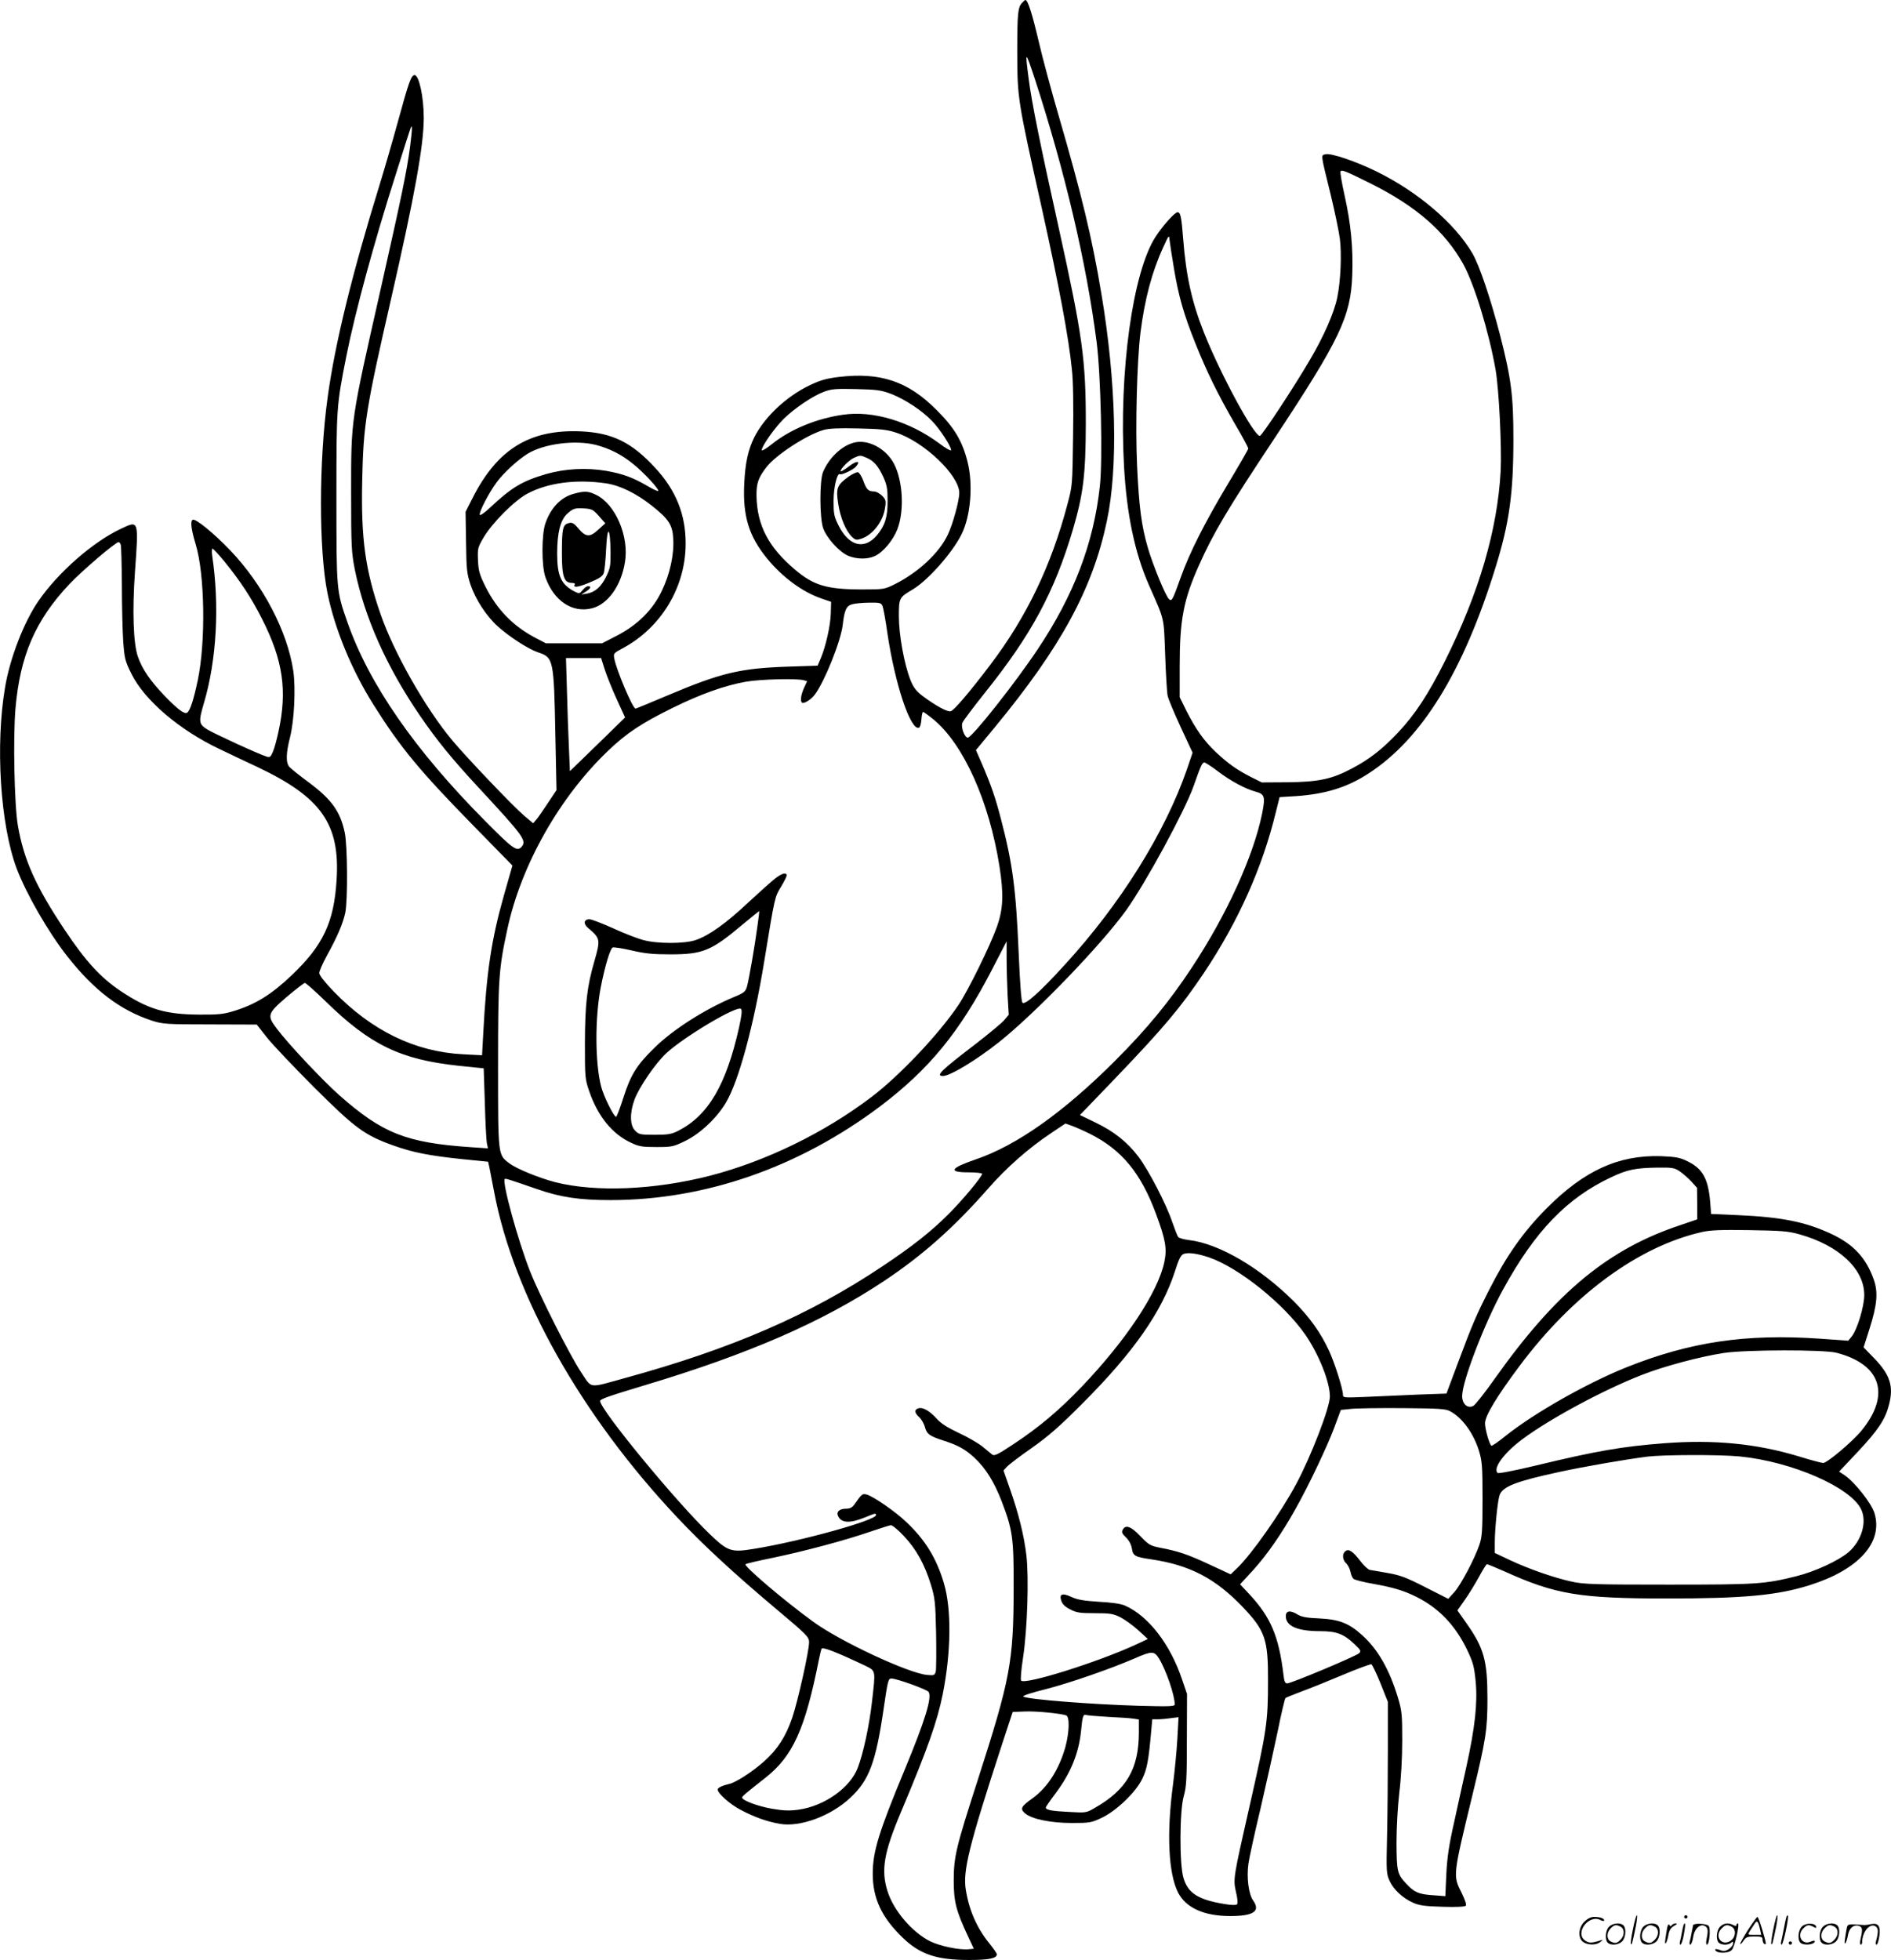 <svg version="1.0" xmlns="http://www.w3.org/2000/svg"
  viewBox="0 0 1158.24 1200.43"
 preserveAspectRatio="xMidYMid meet">
<g transform="translate(-0.44,1201) scale(0.1,-0.1)"
fill="#000000" stroke="none">
<path d="M6266 11994 c-27 -27 -31 -63 -31 -304 1 -283 1 -286 150 -953 106
-478 165 -792 185 -992 8 -69 10 -223 7 -410 -4 -299 -4 -300 -36 -419 -99
-373 -249 -684 -469 -975 -132 -174 -222 -279 -244 -287 -20 -6 -92 33 -176
96 -36 28 -53 50 -71 95 -38 96 -71 276 -71 391 0 112 2 115 85 164 92 55 241
222 298 336 57 112 73 308 37 448 -32 126 -81 208 -190 316 -174 175 -344 232
-600 201 -74 -9 -112 -20 -175 -50 -143 -68 -277 -194 -340 -318 -38 -76 -56
-157 -62 -283 -10 -201 28 -324 141 -462 95 -115 215 -203 330 -243 l61 -21
-2 -71 c-2 -75 -31 -203 -62 -276 l-19 -44 -183 -6 c-293 -10 -410 -38 -740
-178 -102 -43 -189 -79 -192 -79 -17 0 -118 238 -130 307 -6 31 -4 33 52 63
235 126 385 374 385 640 1 177 -59 327 -186 464 -144 157 -263 215 -454 224
-314 14 -513 -108 -665 -408 l-43 -85 3 -185 c2 -166 5 -193 27 -260 31 -91
97 -193 167 -256 71 -64 187 -139 246 -159 96 -31 98 -43 107 -507 l7 -337
-52 -78 c-28 -43 -60 -89 -71 -102 l-20 -23 -55 46 c-70 60 -353 357 -440 461
-164 196 -359 539 -440 775 -94 271 -120 463 -112 820 7 338 23 438 178 1115
144 630 199 936 199 1104 0 125 -29 261 -56 261 -21 0 -36 -42 -103 -287 -33
-120 -83 -292 -111 -383 -169 -547 -274 -974 -319 -1305 -54 -391 -54 -934 -1
-1197 45 -221 149 -473 282 -684 166 -264 282 -404 619 -748 l232 -237 -52
-182 c-77 -272 -107 -469 -127 -851 l-7 -129 -116 6 c-295 15 -561 145 -793
385 -55 57 -88 99 -88 113 0 11 21 60 47 107 63 114 98 196 112 261 16 76 14
411 -3 492 -28 131 -81 204 -224 310 -53 39 -105 81 -115 92 -22 25 -22 81 4
182 26 105 35 298 20 405 -36 243 -186 530 -388 741 -100 104 -208 192 -227
186 -17 -6 -12 -54 17 -151 56 -183 62 -595 13 -831 -26 -123 -47 -188 -66
-200 -17 -10 -58 21 -138 104 -88 92 -136 162 -163 239 -28 80 -35 281 -18
519 23 321 24 316 -85 265 -173 -81 -386 -268 -507 -444 -88 -128 -173 -347
-203 -524 -61 -355 -30 -844 70 -1112 59 -156 193 -389 309 -537 165 -210 325
-332 520 -396 66 -21 86 -23 356 -23 l286 -1 63 -80 c35 -44 165 -181 289
-305 252 -251 308 -292 483 -355 123 -44 222 -63 422 -84 l160 -16 8 -35 c4
-19 17 -87 29 -150 120 -635 533 -1369 1122 -1994 156 -166 346 -342 603 -558
192 -161 204 -174 204 -206 0 -54 -68 -358 -103 -462 -40 -116 -89 -193 -173
-268 -69 -62 -174 -130 -214 -138 -40 -9 -70 -23 -70 -34 0 -23 75 -90 140
-124 83 -44 160 -72 240 -86 124 -22 313 47 433 160 115 107 156 217 204 547
25 170 28 183 47 183 32 0 218 -67 228 -82 22 -33 -20 -172 -147 -478 -159
-383 -195 -501 -195 -636 0 -151 55 -268 184 -392 106 -102 208 -136 406 -136
122 0 170 10 170 35 0 6 -21 36 -46 67 -76 93 -124 203 -144 328 -19 115 20
272 218 879 l69 210 74 3 c69 3 221 -12 254 -24 22 -9 19 -104 -5 -193 -39
-139 -110 -249 -203 -316 -69 -49 -76 -63 -44 -91 41 -35 157 -59 287 -59 108
0 119 2 181 31 91 43 209 156 249 238 30 60 40 116 56 299 l6 67 32 0 c18 0
55 3 81 7 l48 6 -7 -129 c-4 -71 -16 -199 -27 -284 -40 -299 -28 -544 31 -661
49 -94 159 -144 320 -144 143 0 186 30 140 95 -28 40 -41 141 -29 226 5 36 38
187 74 337 35 151 82 363 105 472 22 110 44 202 48 205 4 4 48 21 97 40 50 18
164 64 254 102 90 38 169 67 175 65 6 -3 31 -55 56 -117 l45 -113 0 -301 c0
-166 -2 -402 -5 -526 -5 -213 -4 -227 16 -270 24 -53 80 -105 143 -133 37 -17
73 -22 179 -25 81 -3 138 0 144 6 6 6 -3 33 -26 81 -53 104 -53 102 68 601 81
334 91 396 91 585 0 234 -21 311 -129 464 l-55 78 45 64 c25 35 64 99 87 141
23 43 45 78 49 78 5 0 52 -20 107 -44 314 -142 461 -166 996 -166 471 0 676
19 875 82 298 94 449 261 396 439 -17 60 -120 190 -182 233 l-35 23 113 120
c127 135 170 200 193 291 29 112 6 182 -90 282 l-66 68 36 113 c47 148 54 224
26 303 -47 132 -123 214 -256 277 -161 76 -308 105 -580 117 l-160 7 -6 76
c-12 140 -46 201 -137 246 -49 24 -72 28 -164 32 -260 8 -471 -88 -703 -322
-140 -141 -244 -289 -347 -492 -82 -161 -104 -212 -193 -450 l-71 -190 -169
-6 c-94 -4 -236 -10 -317 -14 -143 -6 -148 -6 -148 13 0 35 -50 193 -85 269
-52 112 -117 203 -216 303 -207 206 -457 353 -641 375 -32 4 -62 12 -67 19 -5
6 -21 47 -36 90 -36 109 -144 317 -207 401 -69 91 -151 156 -266 211 l-93 45
204 212 c309 322 412 445 556 659 211 316 358 646 440 984 l23 92 101 6 c182
13 314 54 444 139 326 211 580 623 777 1260 85 274 110 453 110 787 0 264 -13
368 -79 627 -59 230 -129 438 -173 513 -109 184 -333 375 -587 500 -127 62
-279 114 -312 105 -29 -7 -31 8 33 -252 24 -100 49 -219 55 -265 12 -94 5
-259 -16 -361 -19 -92 -83 -239 -168 -382 -98 -168 -294 -465 -306 -465 -36 0
-240 376 -342 632 -75 189 -110 347 -128 578 -10 131 -16 160 -34 160 -17 0
-89 -80 -134 -149 -141 -216 -226 -829 -194 -1406 16 -293 66 -532 152 -727
99 -225 91 -191 100 -428 4 -118 11 -231 15 -250 3 -19 40 -106 80 -193 l73
-157 -35 -103 c-135 -389 -408 -825 -747 -1195 -153 -168 -244 -249 -260 -233
-7 7 -15 113 -23 299 -17 401 -37 550 -109 827 -35 134 -59 203 -118 341 l-35
80 115 139 c406 492 600 849 687 1264 70 329 57 854 -34 1394 -57 342 -120
603 -263 1094 -42 144 -97 347 -121 451 -39 166 -66 252 -81 252 -2 0 -11 -7
-19 -16z m78 -471 c184 -567 314 -1119 377 -1606 26 -201 38 -724 20 -885 -38
-349 -159 -667 -381 -999 -136 -204 -393 -529 -426 -540 -19 -6 -46 62 -35 90
5 13 67 95 137 183 285 355 427 619 540 1001 64 219 78 334 79 648 0 392 -19
534 -166 1200 -116 523 -166 771 -184 913 -23 177 -21 176 39 -5z m-3828 -412
c-20 -151 -50 -295 -181 -876 -183 -810 -180 -787 -180 -1240 0 -337 2 -367
23 -475 59 -291 195 -596 400 -895 102 -149 194 -262 358 -439 273 -294 295
-324 264 -361 -28 -34 -54 -15 -225 158 -430 433 -710 837 -843 1217 -67 191
-67 192 -67 760 0 556 0 562 61 870 54 271 170 698 305 1120 39 124 76 240 82
257 18 57 19 29 3 -96z m5884 -225 c278 -139 454 -292 566 -492 68 -122 158
-416 199 -649 21 -123 38 -474 31 -620 -20 -361 -132 -744 -341 -1163 -102
-204 -184 -329 -289 -440 -98 -103 -171 -160 -280 -218 -124 -66 -205 -83
-395 -85 l-158 -1 -64 32 c-89 45 -143 84 -218 154 -74 71 -122 139 -180 253
l-41 83 0 189 c0 285 23 407 119 621 87 195 172 339 464 779 397 601 465 742
474 996 6 166 -8 314 -47 488 -17 76 -28 142 -25 147 8 12 30 3 185 -74z
m-1205 -521 c29 -173 60 -280 132 -460 67 -168 138 -313 244 -496 44 -74 79
-140 79 -146 0 -6 -57 -104 -126 -219 -141 -236 -234 -419 -289 -574 -49 -137
-53 -144 -70 -130 -20 16 -99 209 -130 315 -40 138 -54 250 -66 503 -11 239
-1 638 21 817 26 203 70 370 138 518 36 79 37 81 40 47 2 -19 14 -98 27 -175z
m-1731 -768 c84 -33 186 -100 248 -164 48 -49 118 -156 118 -180 0 -7 -33 11
-72 41 -182 135 -407 203 -590 176 -163 -23 -324 -90 -437 -181 -34 -27 -61
-43 -61 -36 0 25 81 139 135 192 66 65 179 141 247 166 46 17 73 19 198 16
128 -3 153 -7 214 -30z m27 -236 c172 -55 389 -262 389 -370 0 -47 -40 -193
-70 -255 -53 -113 -181 -232 -327 -305 -61 -30 -66 -31 -196 -31 -218 0 -299
24 -414 122 -161 136 -231 270 -235 448 -1 79 9 111 60 178 57 75 249 200 352
229 31 9 97 12 210 9 135 -3 177 -7 231 -25z m-1836 -76 c83 -22 156 -58 228
-117 63 -50 162 -157 153 -165 -2 -3 -31 10 -63 29 -92 54 -154 76 -254 94
-123 21 -254 14 -372 -20 -145 -43 -209 -81 -341 -205 -33 -31 -61 -51 -63
-44 -6 16 58 139 104 200 43 58 129 137 189 174 101 62 292 86 419 54z m60
-235 c88 -13 187 -62 283 -138 102 -81 126 -117 130 -202 6 -96 -21 -218 -70
-319 -55 -116 -149 -209 -275 -274 l-91 -47 -172 0 -172 0 -67 35 c-134 71
-234 173 -304 314 -36 73 -42 95 -45 160 -3 73 -1 79 35 140 53 90 192 229
270 269 126 66 296 88 478 62z m-2971 -376 c3 -9 6 -120 7 -247 0 -128 4 -283
8 -345 8 -105 11 -120 51 -200 80 -161 294 -344 540 -460 58 -28 161 -77 230
-109 393 -186 508 -350 486 -693 -16 -258 -82 -399 -274 -582 -124 -118 -220
-178 -352 -219 -64 -20 -96 -24 -215 -23 -207 1 -315 33 -481 144 -123 82
-216 184 -342 373 -178 266 -252 432 -288 640 -22 128 -30 536 -15 716 28 325
122 542 329 762 76 81 284 259 303 259 4 0 10 -7 13 -16z m636 -104 c98 -121
165 -223 229 -350 129 -253 156 -440 101 -691 -10 -47 -25 -103 -34 -123 -13
-32 -19 -36 -38 -30 -49 15 -325 142 -365 167 -52 33 -53 48 -19 163 77 261
96 593 50 902 -3 23 -2 42 2 42 5 -1 38 -36 74 -80z m4030 -272 c5 -13 19 -88
30 -168 46 -309 141 -595 193 -577 7 2 13 25 15 50 2 26 6 47 10 47 4 0 33
-21 65 -47 184 -153 340 -501 403 -898 27 -171 23 -262 -15 -370 -42 -118
-177 -392 -236 -480 -120 -179 -362 -434 -532 -563 -291 -221 -648 -394 -991
-483 -340 -87 -700 -102 -948 -39 -99 26 -237 82 -281 116 -69 53 -68 42 -68
599 0 533 4 589 57 835 84 392 320 809 618 1093 112 107 204 168 395 262 170
84 319 137 449 160 86 15 309 21 353 9 l21 -6 -19 -41 c-19 -43 -24 -79 -13
-90 11 -10 58 19 80 50 61 83 158 326 170 425 10 91 22 117 57 127 18 5 65 10
105 10 66 1 73 -1 82 -21z m-1701 -390 c13 -40 46 -122 74 -183 l50 -109 -169
-165 -169 -164 -6 144 c-4 79 -9 235 -12 347 l-6 202 107 0 108 0 23 -72z
m3755 -622 c78 -59 168 -108 233 -125 54 -15 58 -31 38 -133 -53 -261 -217
-621 -432 -946 -136 -206 -273 -373 -468 -568 -315 -315 -602 -519 -855 -605
-155 -53 -170 -79 -45 -79 47 0 85 -4 85 -9 0 -17 -121 -162 -204 -245 -110
-110 -222 -198 -406 -321 -449 -300 -922 -505 -1578 -685 -228 -63 -200 -66
-268 35 -70 106 -254 469 -313 619 -73 184 -173 548 -155 565 4 5 22 -1 199
-62 143 -50 259 -67 449 -67 579 0 1153 200 1651 574 300 227 487 454 685 837
l90 174 0 -106 c0 -58 3 -159 6 -225 l7 -119 -28 -33 c-15 -18 -96 -85 -179
-149 -208 -159 -243 -193 -196 -193 44 0 204 97 344 208 224 178 629 599 778
807 121 169 359 608 413 760 44 126 53 145 66 145 6 0 44 -24 83 -54z m-5465
-1409 c272 -266 458 -356 812 -394 l156 -16 7 -211 c3 -116 9 -226 12 -245 l7
-34 -104 7 c-397 27 -542 85 -806 318 -102 90 -317 319 -384 409 -60 80 -57
91 61 193 56 47 106 86 112 86 6 0 63 -51 127 -113z m4683 -812 c193 -97 310
-239 402 -487 60 -161 69 -215 52 -297 -39 -185 -233 -478 -506 -764 -139
-145 -260 -247 -414 -349 -101 -67 -121 -77 -135 -66 -9 7 -36 29 -61 50 -25
20 -89 57 -143 82 -70 33 -109 58 -135 87 -44 49 -86 72 -112 64 -27 -9 -25
-27 5 -55 14 -13 30 -41 35 -62 12 -42 29 -54 120 -83 83 -27 128 -52 183
-103 68 -64 119 -144 166 -265 68 -177 75 -225 74 -537 -1 -448 -20 -551 -219
-1169 -135 -418 -147 -470 -148 -616 0 -132 14 -187 88 -345 l35 -75 -30 -3
c-56 -6 -174 18 -236 48 -110 54 -227 190 -263 309 -40 127 -22 235 82 481
167 397 222 554 257 725 51 257 54 519 7 678 -45 152 -113 264 -228 373 -68
66 -205 160 -246 171 -26 6 -29 4 -75 -62 -13 -18 -27 -25 -51 -25 -42 0 -62
-21 -47 -48 21 -40 72 -42 159 -7 69 28 72 29 72 16 0 -32 -458 -160 -748
-207 -139 -23 -159 -16 -269 89 -207 198 -673 764 -673 817 0 11 57 31 270 95
644 193 1092 389 1470 640 237 158 428 328 638 567 110 126 246 246 384 338
l88 59 40 -14 c22 -8 72 -30 112 -50z m3611 -229 c19 -13 51 -41 71 -62 l35
-39 1 -97 0 -96 -97 -33 c-446 -147 -765 -410 -1142 -941 -61 -87 -121 -162
-132 -168 -35 -19 -69 11 -69 60 0 89 137 446 251 653 196 358 392 561 664
688 97 46 149 56 281 58 91 1 105 -1 137 -23z m731 -385 c245 -68 401 -215
399 -375 -1 -70 -43 -208 -76 -250 l-22 -27 -170 12 c-455 32 -799 -19 -1191
-176 -243 -98 -564 -280 -739 -420 -43 -35 -82 -62 -86 -59 -12 7 -39 102 -39
137 0 45 71 163 213 353 326 436 728 731 1118 819 48 11 119 14 289 11 195 -3
236 -6 304 -25z m-3614 -142 c184 -64 458 -284 590 -474 83 -121 150 -289 150
-378 0 -67 -116 -368 -207 -537 -94 -175 -270 -426 -361 -514 l-40 -38 -129
60 c-133 62 -192 82 -303 103 -60 12 -69 17 -121 71 -58 61 -91 72 -108 39 -8
-14 -4 -24 20 -47 18 -17 32 -43 36 -66 7 -47 17 -53 118 -68 237 -35 394
-117 562 -293 136 -143 155 -198 154 -447 0 -257 -6 -301 -116 -785 -97 -427
-98 -434 -80 -513 10 -41 12 -69 6 -75 -6 -6 -35 -5 -78 2 -161 27 -222 66
-250 160 -25 84 -24 410 2 501 16 56 19 103 19 345 l1 280 -29 85 c-73 220
-208 394 -352 457 -25 11 -83 19 -159 23 -92 6 -131 12 -169 30 -57 26 -76 17
-60 -27 6 -18 25 -36 54 -50 38 -20 60 -23 150 -23 93 0 112 -3 157 -25 27
-14 77 -50 109 -79 l59 -54 -77 -36 c-233 -107 -673 -245 -699 -219 -5 5 0 66
12 143 26 172 36 488 20 625 -14 120 -48 257 -101 407 l-39 112 21 23 c12 13
80 65 152 115 102 72 172 133 311 273 311 311 486 561 566 809 23 73 36 100
53 106 27 11 85 3 156 -21z m3843 -584 c274 -71 333 -257 153 -477 -55 -67
-210 -198 -235 -198 -9 0 -77 18 -151 41 -259 78 -518 103 -820 80 -261 -20
-416 -47 -790 -137 -134 -32 -228 -50 -233 -45 -29 29 38 121 150 205 167 125
495 302 733 395 134 53 359 113 505 135 132 20 611 21 688 1z m-2367 -358 c74
-39 143 -133 177 -242 19 -63 22 -92 22 -295 0 -194 -3 -233 -19 -280 -29 -86
-113 -245 -154 -291 l-37 -41 -140 71 c-117 60 -155 74 -230 87 -49 9 -99 17
-110 19 -11 2 -38 27 -59 55 -46 60 -71 77 -92 59 -20 -16 -17 -53 6 -74 11
-10 22 -33 26 -51 3 -18 12 -38 19 -44 8 -6 61 -20 120 -30 122 -22 187 -41
265 -80 136 -68 234 -170 307 -317 40 -84 46 -104 56 -202 12 -131 -4 -280
-57 -521 -19 -85 -53 -238 -75 -340 -32 -141 -43 -217 -48 -319 l-6 -134 -79
6 c-84 6 -111 17 -161 71 -55 59 -58 75 -59 249 0 97 7 220 17 307 11 88 18
214 18 320 0 162 -2 182 -27 265 -51 169 -122 294 -218 380 -81 74 -142 97
-262 103 -75 3 -109 9 -132 23 -47 29 -74 25 -74 -9 0 -61 71 -92 210 -92 100
0 145 -17 210 -79 39 -37 42 -43 29 -56 -18 -18 -416 -185 -441 -185 -13 0
-18 13 -23 58 -28 230 -77 347 -208 488 l-57 61 81 88 c84 93 172 219 257 371
81 143 198 390 240 504 l39 105 59 6 c32 4 176 6 319 5 222 -2 265 -4 291 -19z
m1775 -277 c320 -32 679 -189 743 -324 37 -78 3 -192 -77 -262 -61 -52 -207
-120 -322 -148 -194 -48 -238 -51 -780 -51 -451 0 -520 2 -592 18 -108 23
-265 78 -380 132 l-93 44 0 64 c0 84 18 261 30 292 20 51 101 83 365 140 157
34 401 76 540 94 100 12 444 13 566 1z m-5120 -488 c75 -79 127 -173 165 -297
25 -82 28 -107 32 -298 2 -114 1 -219 -2 -234 -7 -24 -10 -25 -54 -21 -115 11
-533 206 -697 326 -178 129 -430 344 -414 352 8 5 82 22 166 39 192 40 447
108 594 159 63 21 121 40 130 41 9 0 45 -29 80 -67z m-371 -732 c41 -18 101
-46 133 -61 67 -34 65 -24 42 -224 -17 -148 -53 -312 -86 -400 -46 -123 -203
-235 -361 -258 -58 -8 -92 -7 -163 5 -87 15 -185 51 -185 69 0 8 23 27 140
119 171 134 245 298 330 725 7 33 14 63 16 67 6 9 46 -4 134 -42z m1933 -17
c44 -72 96 -224 97 -282 0 -12 -35 -13 -222 -8 -299 9 -674 39 -706 56 -8 5
50 24 135 45 149 38 402 126 549 190 103 45 118 45 147 -1z m-311 -358 c67 -3
138 -8 156 -11 l32 -5 0 -82 c-1 -220 -75 -348 -269 -459 -53 -31 -55 -31
-160 -25 -106 5 -141 12 -141 27 0 4 28 45 63 91 91 123 139 242 153 379 8 86
13 102 29 97 7 -3 69 -8 137 -12z M5231 9298 c-75 -21 -150 -94 -186 -180 -21
-53 -21 -277 1 -342 21 -61 101 -149 156 -171 54 -21 117 -21 162 0 51 24 111
97 137 164 43 112 34 294 -20 399 -49 96 -164 156 -250 130z m82 -92 c43 -18
71 -50 102 -118 22 -49 26 -72 26 -147 0 -99 -16 -150 -66 -210 -77 -90 -171
-66 -234 60 -28 55 -31 72 -31 150 0 84 22 175 39 165 10 -7 84 28 99 47 30
36 4 37 -42 2 -26 -20 -50 -34 -52 -32 -9 9 51 70 81 83 38 17 39 17 78 0z
M5202 9091 c-71 -52 -78 -70 -64 -164 13 -87 47 -169 85 -205 21 -20 27 -21
58 -11 71 24 134 108 145 193 6 39 3 48 -19 70 -14 14 -36 26 -49 26 -35 0
-47 12 -66 66 -10 27 -25 50 -33 52 -8 1 -34 -11 -57 -27z M3519 8986 c-79
-21 -141 -86 -174 -181 -24 -70 -24 -261 0 -330 51 -145 166 -222 287 -190 96
25 177 138 200 281 27 158 -58 356 -176 413 -48 24 -71 25 -137 7z m154 -137
l39 -44 -41 -37 c-53 -50 -77 -49 -122 3 -30 36 -40 41 -62 35 -36 -9 -41 -35
-41 -186 0 -140 13 -180 61 -180 13 0 22 -4 18 -9 -13 -22 18 -19 90 11 58 24
79 37 87 57 5 14 12 82 15 150 7 148 25 136 27 -19 1 -85 -2 -101 -27 -152
-31 -63 -68 -95 -119 -104 l-33 -5 28 18 c30 19 35 33 13 33 -8 0 -23 -11 -33
-24 -18 -22 -21 -23 -49 -9 -83 43 -107 95 -107 233 0 125 19 203 60 242 37
34 49 38 108 34 44 -3 54 -8 88 -47z M4754 6631 c-21 -16 -95 -82 -164 -146
-136 -128 -240 -203 -323 -232 -69 -24 -237 -24 -324 0 -34 9 -117 41 -184 72
-67 30 -132 55 -144 55 -35 0 -39 -28 -9 -53 76 -64 77 -71 39 -204 -45 -154
-57 -260 -58 -498 0 -214 0 -222 27 -300 52 -151 140 -260 254 -313 50 -24 69
-27 158 -27 96 0 103 2 177 38 93 46 193 141 249 236 78 134 169 469 233 861
67 409 64 394 105 462 21 35 36 66 33 71 -8 14 -30 7 -69 -22z m-111 -298
c-16 -119 -50 -315 -63 -364 -9 -32 -17 -39 -77 -64 -180 -75 -377 -200 -493
-315 -106 -104 -143 -163 -187 -302 -21 -65 -41 -118 -45 -118 -14 0 -77 127
-92 187 -37 144 -38 418 -2 606 25 128 58 238 73 244 8 3 60 -5 116 -18 81
-19 130 -24 237 -24 199 0 251 21 443 183 55 45 100 82 101 82 2 0 -3 -44 -11
-97z m-112 -616 c-79 -353 -189 -539 -373 -633 -40 -20 -62 -24 -143 -24 -88
0 -98 2 -120 25 -33 32 -34 110 -4 191 30 79 128 222 196 285 113 103 433 293
456 270 8 -8 4 -41 -12 -114z M10006 194 c-10 -47 -15 -88 -12 -91 5 -6 9 7
30 110 7 37 10 67 6 67 -4 0 -15 -39 -24 -86z M10320 270 c0 -5 5 -10 10 -10
6 0 10 5 10 10 0 6 -4 10 -10 10 -5 0 -10 -4 -10 -10z M10866 194 c-10 -47
-15 -88 -12 -91 5 -6 9 7 30 110 7 37 10 67 6 67 -4 0 -15 -39 -24 -86z
M10946 269 c-3 -8 -10 -41 -16 -74 -6 -33 -14 -68 -16 -77 -3 -10 -1 -18 3
-18 10 0 46 171 38 178 -2 3 -7 -1 -9 -9z M9709 241 c-38 -38 -41 -101 -7
-125 29 -20 79 -20 104 0 18 14 18 15 1 10 -53 -17 -69 -17 -92 -2 -69 45 21
166 94 126 12 -6 21 -7 21 -1 0 12 -25 21 -62 21 -19 0 -39 -10 -59 -29z
M10710 189 c-28 -45 -49 -83 -47 -85 2 -3 12 7 21 21 14 21 24 25 66 25 43 0
50 -3 50 -19 0 -11 5 -23 10 -26 6 -3 10 -3 10 1 0 20 -44 164 -51 164 -4 0
-30 -37 -59 -81z m75 4 l7 -33 -42 0 c-42 0 -42 0 -28 23 8 12 21 32 29 44 15
25 22 18 34 -34z M9860 210 c-22 -22 -27 -79 -8 -98 19 -19 66 -14 88 8 22 22
27 79 8 98 -19 19 -66 14 -88 -8z m71 0 c25 -14 25 -54 -1 -80 -23 -23 -33
-24 -61 -10 -25 14 -25 54 1 80 23 23 33 24 61 10z M10070 210 c-22 -22 -27
-79 -8 -98 19 -19 66 -14 88 8 22 22 27 79 8 98 -19 19 -66 14 -88 -8z m71 0
c25 -14 25 -54 -1 -80 -23 -23 -33 -24 -61 -10 -25 14 -25 54 1 80 23 23 33
24 61 10z M10216 204 c-3 -16 -8 -47 -11 -69 -8 -51 10 -26 19 27 5 27 15 42
34 53 18 10 22 14 10 15 -9 0 -20 -5 -24 -11 -5 -8 -9 -8 -14 1 -5 8 -10 3
-14 -16z M10317 223 c-2 -4 -7 -26 -11 -48 -4 -22 -9 -48 -12 -57 -3 -10 -1
-18 4 -18 4 0 14 28 20 62 11 58 10 81 -1 61z M10375 220 c-1 -3 -5 -23 -9
-45 -4 -22 -9 -48 -12 -57 -3 -10 -1 -18 4 -18 5 0 13 20 17 45 7 53 44 87 74
68 17 -11 19 -28 8 -80 -4 -18 -3 -33 2 -33 16 0 24 99 11 115 -12 14 -87 18
-95 5z M10540 210 c-22 -22 -27 -79 -8 -98 7 -7 24 -12 38 -12 14 0 31 5 38
12 9 9 12 8 12 -5 0 -9 -12 -24 -26 -34 -21 -13 -32 -15 -55 -6 -16 6 -29 8
-29 3 0 -24 81 -27 102 -2 18 19 50 162 37 162 -5 0 -9 -5 -9 -10 0 -7 -6 -7
-19 0 -30 16 -59 12 -81 -10z m71 0 c29 -16 25 -65 -6 -86 -56 -37 -103 28
-55 76 23 23 33 24 61 10z M11041 211 c-23 -23 -28 -80 -9 -99 19 -19 88 -13
88 9 0 5 -11 4 -24 -2 -54 -25 -89 38 -46 81 23 23 33 24 62 9 16 -9 19 -8 16
3 -8 22 -64 22 -87 -1z M11170 210 c-22 -22 -27 -79 -8 -98 19 -19 66 -14 88
8 22 22 27 79 8 98 -19 19 -66 14 -88 -8z m71 0 c25 -14 25 -54 -1 -80 -23
-23 -33 -24 -61 -10 -25 14 -25 54 1 80 23 23 33 24 61 10z M11316 201 c-3
-14 -8 -44 -11 -66 -8 -51 10 -26 19 27 8 41 35 63 66 53 22 -7 24 -21 11 -77
-5 -22 -5 -38 0 -38 5 0 9 6 9 13 0 68 51 125 85 97 15 -13 15 -35 -1 -92 -3
-10 -1 -18 4 -18 6 0 13 23 17 50 9 63 -5 84 -49 76 -17 -4 -35 -6 -41 -6
-101 8 -104 7 -109 -19z M10960 110 c0 -5 5 -10 10 -10 6 0 10 5 10 10 0 6 -4
10 -10 10 -5 0 -10 -4 -10 -10z"/>
</g>
</svg>
